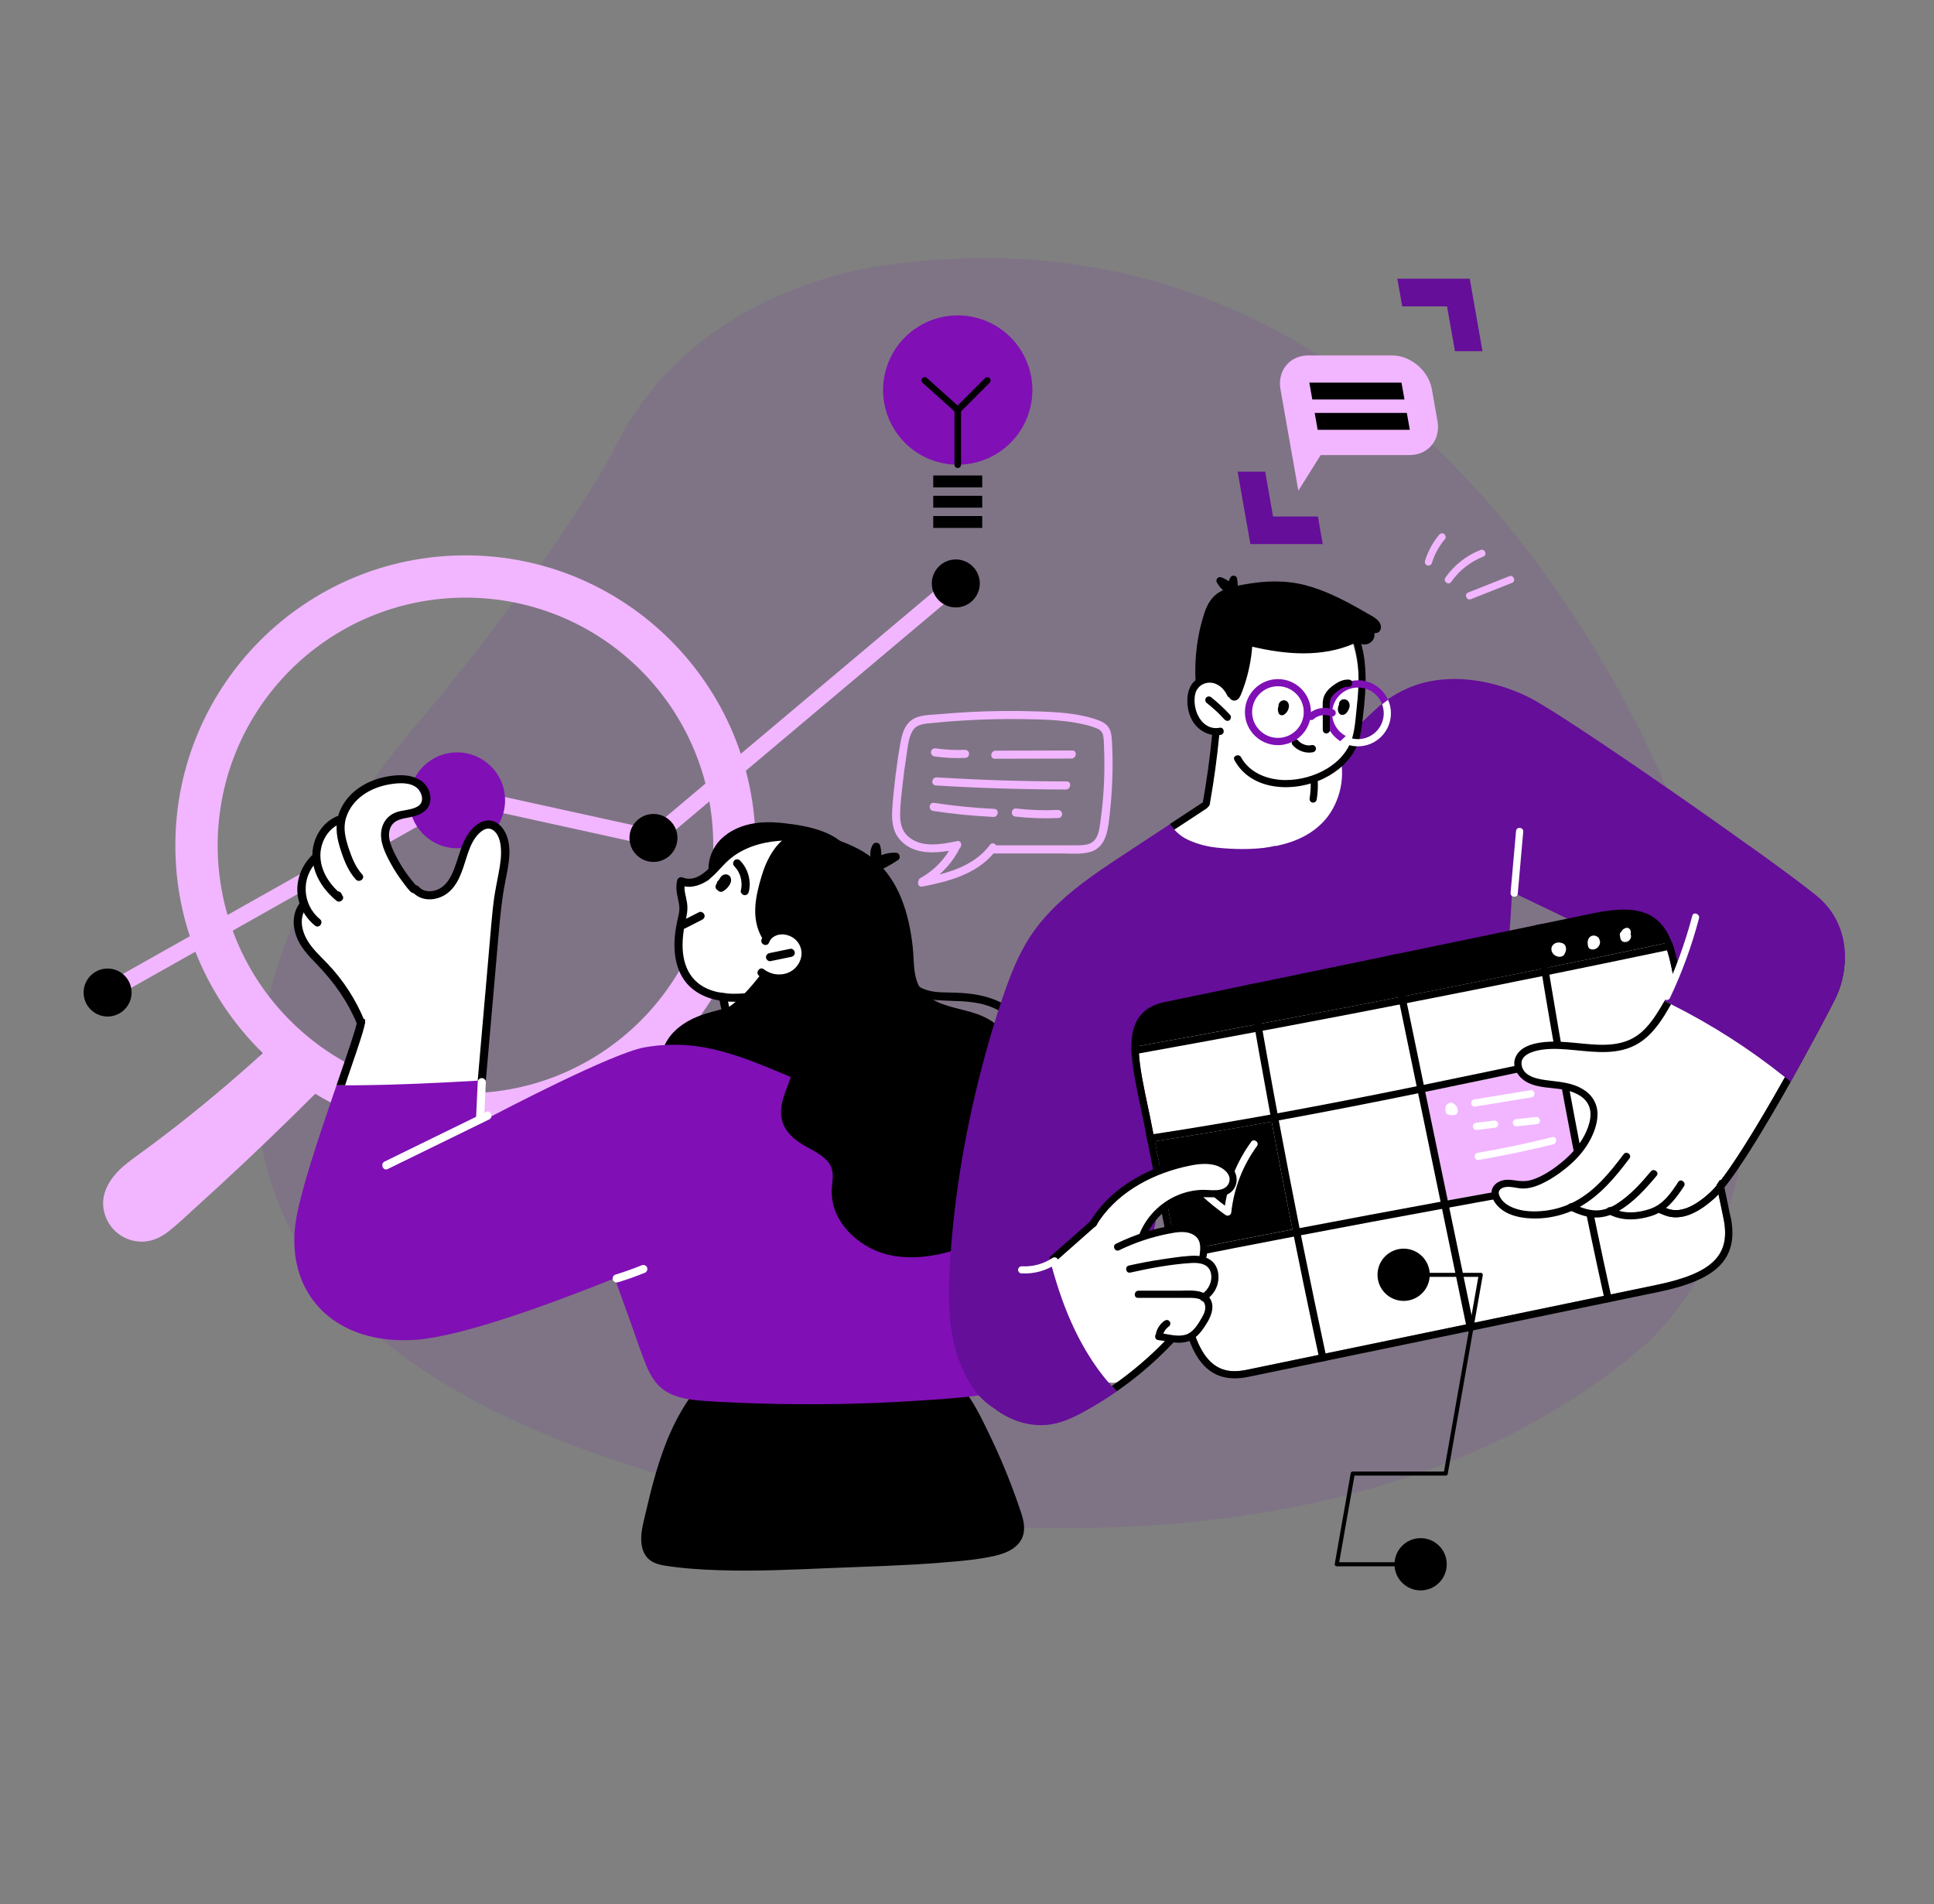 <?xml version="1.0" encoding="UTF-8"?><svg id="a" xmlns="http://www.w3.org/2000/svg" viewBox="0 0 325.71 320.68"><rect x="0" y="0" width="325.71" height="320.68" fill="#808080" stroke="none"/><defs><style>.b{opacity:.1;}.b,.c{fill:#800fb5;}.d{fill:#f1b6ff;}.e{fill:#fff;}.f{fill:#650e99;}</style></defs><path class="b" d="M102.98,76.49s-9.23,17.33-32.05,44.62c0,0-85.03,92.25,43.19,128.05,0,0,101.03,28.71,161.34-21.34,0,0,35.85-26.19,8.15-87.79,0,0-36.94-108.17-133.09-95.55,0,0-33.69,2.52-47.53,32.01Z"/><polygon class="d" points="160.09 97.21 109.68 139.63 76.78 132.4 16.65 166.29 17.99 168.67 77.21 135.28 110.41 142.58 161.85 99.29 160.09 97.21"/><path class="d" d="M55.47,181.8c-.63,.68-1.3,1.32-1.96,1.97-1.38,1.38-2.76,2.75-4.15,4.11-5.51,5.41-11.14,10.7-16.87,15.87-1.37,1.23-2.7,2.54-4.16,3.66-1.25,.95-2.68,1.64-4.27,1.68-3.12,.08-5.81-2.01-6.53-5.04-.74-3.16,1.12-5.86,3.42-7.8,1.3-1.09,2.72-2.06,4.09-3.07,1.52-1.14,3.04-2.28,4.54-3.45,5.75-4.49,11.31-9.23,16.65-14.19-.15-.32-.09-.73,.34-.89,.7-.26,1.42-.39,2.18-.36,1.55,.07,3.01,.85,4.2,1.8,.63,.5,1.21,1.06,1.74,1.66,.5,.57,1.09,1.21,1.35,1.93,.29,.8-.02,1.52-.57,2.11Z"/><path class="d" d="M78.39,93.52c-26.98,0-48.86,21.88-48.86,48.86s21.88,48.86,48.86,48.86,48.86-21.88,48.86-48.86-21.88-48.86-48.86-48.86Zm0,90.58c-23.04,0-41.73-18.68-41.73-41.73s18.68-41.73,41.73-41.73,41.73,18.68,41.73,41.73-18.68,41.73-41.73,41.73Z"/><path d="M144.12,145.18c-.08,.83-1.08,1.3-1.78,1.5-2.13,.58-4.4,.86-6.58,1.19-2.24,.34-4.5,.62-6.75,.85-2.29,.22-4.6,.4-6.9,.5-.76,.04-1.63,.05-2.21-.52-.22-.21-.35-.52-.36-.81-.51-1.88-.11-3.85,.97-5.47,1.16-1.74,3.07-2.88,5.05-3.45,2.04-.58,4.18-.6,6.27-.37,2.16,.23,4.38,.58,6.43,1.3,1.77,.63,3.42,1.62,4.65,3.06,.3,.35,.56,.73,.79,1.13,.18,.31,.48,.73,.44,1.11Z"/><path class="e" d="M150.25,170.18c-.45,5.84-2.58,11.98-7.22,15.8-2.06,1.69-4.61,2.88-7.3,2.92-2.79,.04-5.36-1.21-7.43-3.01-1.09-.95-2.08-2.03-2.96-3.18-.48-.62-.9-1.28-1.12-2.04-.2-.71-.23-1.44-.24-2.17-.03-2.58-.35-5.11-.76-7.63-.39-.85-.82-1.67-1.3-2.48-.09-.16-.13-.35-.11-.52-.54-.03-1.08-.07-1.61-.19-6.75-1.46-5.99-11.07-4.87-16.09,.04-.18,.12-.31,.22-.41-.15-.39-.34-.77-.55-1.14-.26-.45,.24-1.02,.71-.94,.81,.13,1.62,.05,2.37-.23,.32-.17,.64-.33,.96-.5,.09-.05,.17-.07,.26-.07,.1-.15,.18-.28,.25-.38,.42-.67,.79-1.35,1.28-1.97,1-1.27,2.25-2.29,3.65-3.07,.07-.04,.11-.07,.16-.1,.32-.18,.61-.05,.78,.19,1.4-.95,2.92-1.67,4.55-1.95,.11-.07,.25-.1,.42-.09,.05,0,.1,0,.15,.01,.8-.08,1.62-.05,2.48,.11,.2,.04,.34,.14,.43,.26,2.67,.45,5.3,1.19,7.78,2.24,1.5,.64,2.94,1.48,3.96,2.78,1,1.29,1.54,2.85,2.02,4.39,1.97,6.27,3.57,12.83,3.06,19.46Z"/><path d="M124.45,177.96c-.04,.22-.09,.44-.16,.66-.07,.22-.16,.45-.28,.65-.4-.16-.86-.32-1.37-.49,.15-.08,.2-.15,.23-.23,.11-.23,.17-.51,.22-.76,.02-.1,.04-.2,.05-.3,.05-.38,.06-.77,.05-1.15-.05-1.05-.32-2.09-.64-3.09-.51-1.58-1.11-3.12-1.36-4.75-.05-.34-.09-.68-.1-1.03,0-.14,.02-.26,.08-.35,.41,.08,.83,.14,1.26,.17,.02,.05,.02,.11,.03,.17,.02,.41,.07,.81,.15,1.21,.38,2.09,1.38,4.04,1.77,6.14,.2,1.04,.27,2.12,.08,3.16Z"/><path d="M136.52,141.82c-1.78-.26-3.58-.36-5.38-.22-3.05,.25-6.09,1.18-8.42,3.23-1.29,1.14-2.29,2.62-3.76,3.56-1.1,.7-2.41,1.11-3.68,.88-.05,.93,.3,1.89,.43,2.79,.17,1.14-.06,2.19-.31,3.31-.71,3.21-.84,7.22,1.66,9.73,1.12,1.12,2.56,1.73,4.09,2.02,.41,.08,.83,.14,1.26,.17,1.45,.13,2.95,.02,4.3-.16,.88-.11,1.07,1.25,.2,1.35-1.43,.18-2.89,.28-4.33,.18-.47-.03-.94-.09-1.41-.17-.26-.05-.51-.1-.77-.16-1.81-.43-3.48-1.29-4.71-2.7-1.22-1.4-1.85-3.24-2.03-5.07-.21-1.96,.04-3.92,.48-5.83,.14-.59,.29-1.19,.28-1.8,0-.53-.13-1.05-.24-1.56-.23-1.09-.41-2.13-.1-3.22,.1-.35,.57-.52,.89-.39,1.84,.77,3.61-.64,4.82-1.9,1.12-1.16,2.17-2.34,3.53-3.21,1.29-.83,2.69-1.42,4.16-1.82,2.98-.82,6.14-.82,9.18-.38,.87,.13,.72,1.49-.16,1.36Z"/><path class="c" d="M85.06,134.77c0,4.46-3.61,8.07-8.07,8.07s-8.07-3.61-8.07-8.07,3.61-8.07,8.07-8.07,8.07,3.61,8.07,8.07Z"/><path d="M114.09,141.11c0,2.23-1.81,4.04-4.04,4.04s-4.04-1.81-4.04-4.04,1.81-4.04,4.04-4.04,4.04,1.81,4.04,4.04Z"/><path d="M165.01,98.25c0,2.23-1.81,4.04-4.04,4.04s-4.04-1.81-4.04-4.04,1.81-4.04,4.04-4.04,4.04,1.81,4.04,4.04Z"/><path d="M22.16,167.14c0,2.23-1.81,4.04-4.04,4.04s-4.04-1.81-4.04-4.04,1.81-4.04,4.04-4.04,4.04,1.81,4.04,4.04Z"/><path class="e" d="M84.37,145.29c-.17,1.65-.35,3.31-.52,4.96-.68,6.62-1.37,13.23-2.06,19.85-.34,3.31-.69,6.61-1.03,9.92-.08,.81-.15,1.62-.25,2.43-.09,.64-.26,1.27-.76,1.71-.49,.42-1.15,.57-1.76,.74-.75,.21-1.51,.37-2.27,.5-6.2,1.05-12.5-.11-18.6-1.26-.38-.07-.33-.12-.1-.54,2.06-3.84,3.09-8.32,3.76-12.65-.67-1.58-1.51-3.09-2.53-4.48-1.03-1.41-2.25-2.64-3.5-3.85-1.16-1.13-2.32-2.4-3.11-3.82-1.32-1.27-1.61-3.37-.76-5.01,.04-.07,.06-.13,.09-.18,.26-.65,.36-1.24,.36-1.85-.02-.14-.02-.28,0-.43,0-.11,.05-.2,.09-.28-.05-.19-.1-.37-.14-.56-.28-1.31-.38-2.8,.36-3.99,.38-.61,.97-.85,1.46-1.32,.32-.3,.18-.68,.13-1.07-.04-.32-.05-.64-.03-.97,.16-2.48,2.17-4.56,4.54-5.02-.02-.75,.14-1.51,.44-2.21,.64-1.44,1.8-2.49,3.2-3.16,1.32-.63,2.8-.9,4.25-1.05,1.41-.15,3.05-.25,4.26,.66,.99,.74,1.56,2.17,.95,3.32-.63,1.18-1.96,1.3-3.09,1.69-3.32,1.14-2,5.47-1.24,7.86,.53,1.68,1.36,3.85,2.8,5.1,.35,.16,.7,.29,1.08,.39,1.51,.38,3-.08,4.2-1.03,1.2-.95,1.99-2.29,2.58-3.68,.61-1.45,.91-3.05,1.67-4.42,.6-1.09,1.59-1.97,2.87-2.1,1.22-.12,2.32,.57,2.7,1.74,.42,1.27,.1,2.73-.03,4.02Z"/><path d="M172.35,258.36c-.55,2.21-2.79,3.18-4.81,3.64-2.88,.66-5.91,.89-8.84,1.13-6.28,.52-12.6,.67-18.9,.93-6.23,.26-12.47,.57-18.7,.36-3.06-.1-6.16-.3-9.18-.78-1.21-.19-2.44-.59-3.16-1.64-.62-.9-.79-1.98-.77-3.06,.02-1.15,.3-2.28,.56-3.4,.29-1.24,.58-2.48,.89-3.72,.62-2.48,1.31-4.95,2.18-7.36,1.69-4.74,4.09-9.23,7.68-12.8,.1-.09,.19-.15,.29-.17,.55-.47,1.18-.82,1.87-1.06,1.07-.38,2.21-.55,3.33-.66,1.53-.15,3.06-.26,4.59-.4,3.09-.26,6.18-.56,9.28-.76,3.08-.21,6.18-.31,9.27-.17,2.93,.14,6.02,.41,8.81,1.38,5.25,1.83,7.72,7.26,9.97,11.92,1.29,2.67,2.47,5.4,3.53,8.17,.54,1.4,1.05,2.81,1.53,4.24,.46,1.35,.93,2.78,.58,4.2Z"/><path d="M136.21,174.72c-.04,.37-.09,.75-.16,1.12-.93,5.01-4.84,9.59-9.61,11.4-5.4,2.06-10.89-1.41-15.02-4.66-.47-.37-.92-.82-1.04-1.42-.12-.61,.1-1.17,.38-1.69,.36-.67,.57-1.27,.73-2.02,.13-.6,.31-1.17,.58-1.72,1.1-2.16,3.18-3.64,5.38-4.53,1.68-.68,3.47-1.07,5.22-1.55,1.19-.84,2.27-1.83,3.25-2.91,.54-.58,1.05-1.2,1.55-1.82,.28-.35,.56-.7,.84-1.05,1.04,.81,2.28,1.07,3.48,.83,1.03-.21,1.89-.84,2.4-1.68,.38,.28,.73,.6,1.04,.95,.65,.71,1.16,1.56,1.5,2.39,1.15,2.88,.7,5.74-.52,8.34Z"/><path class="c" d="M172.03,228.34c-.08,1.57-.55,3.18-1.62,4.36-1.29,1.41-3.11,1.95-4.95,2.2-4.52,.62-9.12,.88-13.67,1.14-4.63,.26-9.27,.41-13.9,.43-4.69,.03-9.38-.06-14.07-.28-2.19-.1-4.4-.18-6.58-.4-1.82-.19-3.67-.57-5.22-1.57-1.59-1.03-2.55-2.7-3.24-4.42-.84-2.08-1.54-4.23-2.3-6.34-.99-2.74-1.97-5.47-2.95-8.21-10.9,4.38-25.56,9.74-33.33,10.35-.76,.06-1.5,.09-2.24,.09-5.84,0-10.8-1.89-14.13-5.41-3.39-3.59-4.83-8.66-4.06-14.29,.66-4.82,3.82-14.24,6.44-21.88,.16-.46,.31-.91,.47-1.35,.48,0,.97,0,1.45,0,.58,0,1.17,0,1.75,0,6.87-.06,13.73-.38,20.58-.78,.46-.03,.92-.05,1.38-.08-.04,.46-.08,.91-.11,1.36-.07,.81-.14,1.62-.2,2.43-.08,1.03-.16,2.05-.24,3.07,3.56-1.88,21.89-11.44,27.28-12.39,2.59-.46,5.03-.52,7.22-.35,7.88,.6,15.07,4.69,22.39,7.31,7.32,2.63,14.66,5.51,20.9,10.26,.63,.48,1.25,.97,1.86,1.48,.73,.61,1.45,1.24,2.16,1.89,.36,.96,.7,1.92,1.04,2.88,2.04,5.7,3.9,11.45,5.59,17.26,.6,2.06,1.21,4.13,1.72,6.21,.4,1.64,.67,3.34,.58,5.03Z"/><path d="M135.62,163.12c-.04,.06-.08,.12-.12,.17-1.69,2.46-5.37,2.85-7.67,1.03-.04-.03-.07-.05-.09-.09-.5-.55,.2-1.46,.84-1.05,1.04,.81,2.28,1.07,3.48,.83,1.03-.21,1.89-.84,2.4-1.68,.62-.98,.75-2.23,.11-3.35-.55-.98-1.61-1.57-2.72-1.63-.95-.05-2,.42-2.33,1.36-.29,.83-1.56,.33-1.27-.5,.57-1.64,2.45-2.42,4.09-2.18,1.52,.21,2.87,1.17,3.55,2.55,.71,1.45,.58,3.19-.27,4.54Z"/><path d="M133.85,160.36c-.07-.35-.4-.66-.77-.58-1.16,.24-2.32,.48-3.49,.72-.35,.07-.65,.4-.58,.77,.06,.35,.4,.66,.77,.58,1.16-.24,2.32-.48,3.49-.72,.35-.07,.65-.4,.58-.77Z"/><path d="M173.66,204.26c-2.54,2.08-5.56,3.5-8.59,4.73-3.15,1.28-6.45,2.37-9.86,2.66-2.96,.26-6.02-.1-8.68-1.5-2.36-1.24-4.41-3.13-5.57-5.56-.56-1.17-.87-2.46-.89-3.75-.03-1.47,.51-3.05-.15-4.44-.86-1.81-3.13-2.67-4.73-3.65-2.03-1.24-3.66-2.93-3.65-5.46,0-3.12,2.3-5.82,2.07-8.95-.05-.73-.27-1.42-.73-1.99-.45-.56-1.07-.94-1.59-1.43-.93-.88-1.52-1.99-1.8-3.23-.5-2.19,.12-4.58,1.67-6.2,.03-.21,.15-.4,.39-.52,1.22-.57,2.54-1.16,3.42-2.23,.41-.5,.73-1.09,.81-1.74,.08-.68-.12-1.35-.31-2-.17-.57-.35-1.16-.72-1.62-.42-.53-1.04-.65-1.68-.72-.73-.08-1.47-.15-2.2-.19-.2-.01-.99-.07-1.03,.21-.04,.25-.18,.42-.36,.5,.04,.08,.08,.16,.12,.23,.44,.76-.83,1.29-1.26,.53-1.88-3.27-1.12-6.89-.11-10.3,.91-3.09,2.57-6.17,5.65-7.52,.26-.12,.5-.06,.67,.08,1.41-.12,2.82,.14,4.18,.53,3.05,.88,6.23,2.04,8.65,4.15,2,1.74,3.45,4,4.43,6.45,1.03,2.57,1.59,5.33,1.9,8.08,.31,2.78-.11,6.17,2.27,8.15,2.14,1.77,5.03,2.13,7.61,2.89,2.71,.79,5.12,2.18,6.33,4.84,.6,1.32,.89,2.76,1.15,4.18,.26,1.39,.4,2.91,.99,4.21,.62,1.38,2.16,1.76,3.32,2.55,1.14,.77,2.02,1.85,2.66,3.06,2.85,5.35-.08,11.43-4.39,14.96Z"/><path d="M123.07,147.83c-.08-.25-.3-.45-.54-.54-.32-.11-.65-.04-.92,.16-.16,.12-.28,.27-.37,.44l-.21,.35c-.07,.04-.13,.1-.18,.16l-.09,.16c-.03,.07-.04,.13-.04,.2l-.08,.14c-.1,.16-.16,.31-.13,.51,.02,.17,.13,.35,.27,.45,.03,.02,.06,.04,.09,.05,.06,.07,.14,.14,.21,.18,.17,.09,.42,.14,.6,.04,.17-.09,.33-.19,.48-.31,.15-.12,.28-.26,.41-.4,.09-.11,.18-.22,.25-.34,.09-.15,.19-.3,.24-.47,.08-.27,.09-.51,0-.78Z"/><path d="M124.69,144.96c-.25-.27-.65-.36-.96-.12-.27,.21-.38,.69-.12,.96,.14,.15,.27,.3,.4,.47,.06,.08,.11,.16,.17,.24,.03,.04,.05,.08,.08,.12,.21,.36,.39,.79,.47,1.11,.08,.3,.15,.74,.16,1.11,0,.1,0,.15,0,.2,0,.1-.01,.19-.02,.29-.02,.21-.06,.43-.11,.64-.08,.36,.27,.72,.6,.76,.4,.05,.67-.24,.76-.6,.42-1.8-.14-3.82-1.42-5.15Z"/><path d="M118.61,153.98c-.15-.32-.56-.54-.9-.36-.94,.48-1.88,.96-2.83,1.44-.32,.16-.53,.55-.36,.9,.15,.32,.56,.54,.9,.36,.94-.48,1.88-.96,2.83-1.44,.32-.16,.53-.55,.36-.9Z"/><path d="M85.12,148.33c-.61,3.03-.89,6.08-1.16,9.16-.27,3.12-.54,6.24-.82,9.36-.43,5.01-.88,10.03-1.31,15.04-.46,.03-.92,.05-1.38,.08,.47-5.55,.97-11.09,1.45-16.63,.27-3.11,.54-6.23,.81-9.35,.14-1.52,.27-3.05,.48-4.56,.21-1.52,.53-3.01,.81-4.52,.26-1.41,.48-2.86,.34-4.3-.1-1.01-.42-2.23-1.32-2.84-1.09-.72-2.27,.36-2.9,1.21-.72,.97-1.14,2.12-1.5,3.25-.73,2.25-1.4,4.91-3.47,6.33-1.72,1.18-4.25,1.31-5.68-.38-.57-.67,.51-1.51,1.08-.84,.75,.88,2.04,.89,3.06,.5,1.21-.47,2-1.56,2.53-2.7,1.19-2.54,1.44-5.56,3.47-7.66,.84-.86,1.98-1.54,3.22-1.26,1.04,.24,1.79,1.05,2.26,1.97,1.26,2.45,.54,5.57,.03,8.13Z"/><path d="M70.66,131.32c-1.52-.91-3.39-.88-5.09-.62-3.52,.54-6.93,2.48-8.34,5.89-.82,1.98-.63,4-.02,6.01,.59,1.95,1.32,3.96,2.71,5.5,.59,.65,1.67-.18,1.08-.84-1.13-1.25-1.74-2.81-2.27-4.39-.55-1.66-.99-3.39-.46-5.12,1.01-3.29,4.17-5.16,7.41-5.68,1.47-.24,3.35-.39,4.58,.63,.96,.8,1.28,2.41,.05,3.12-1.06,.61-2.43,.56-3.57,.96-1.4,.5-2.31,1.66-2.52,3.12-.28,1.89,.66,3.79,1.53,5.4,.93,1.73,2.06,3.33,3.37,4.79,.59,.65,1.67-.18,1.08-.84-1.27-1.42-2.39-2.97-3.28-4.66-.8-1.51-1.85-3.46-1.17-5.19,.57-1.44,2.17-1.54,3.48-1.82,1.35-.29,2.73-.86,3.15-2.31,.44-1.51-.41-3.19-1.72-3.98Z"/><path d="M57.71,150.89c-.07-.14-.14-.27-.21-.41-.13-.26-.36-.37-.59-.38-1.64-1.53-2.89-3.6-2.95-5.89-.06-2.22,1.13-4.53,3.21-5.45,.81-.36,.27-1.62-.53-1.26-2.53,1.12-4.05,3.84-4.03,6.56,.02,3.05,1.77,5.77,4.08,7.64,.51,.42,1.35-.21,1.04-.81Z"/><path d="M53.88,154.78c-2.99-2.42-3.25-7.03-.45-9.71,.63-.6-.2-1.69-.84-1.08-1.67,1.61-2.61,3.82-2.51,6.15,.1,2.24,1.25,4.35,2.98,5.74,.69,.55,1.5-.54,.82-1.1Z"/><path d="M61.41,171.95c-1.45-3.56-3.56-6.84-6.21-9.63-1.29-1.35-2.76-2.65-3.64-4.33-.79-1.49-1.11-3.44-.1-4.91,.5-.72-.59-1.55-1.1-.82-1.09,1.58-1.1,3.54-.49,5.3,.65,1.87,2.06,3.36,3.41,4.75,2.91,2.99,5.27,6.29,6.86,10.17,.33,.82,1.59,.28,1.26-.53Z"/><path d="M58.27,182.32c-.05,.14-.1,.29-.15,.43-.48,0-.96,0-1.45,0,.1-.3,.2-.59,.3-.88,1.56-4.51,3.16-9.17,3.16-9.9,0,.02,0,.08,.04,.15l1.26-.55c.26,.6-.16,2.01-3.17,10.74Z"/><path class="e" d="M81.85,187.25c-5.69,2.78-11.39,5.57-17.08,8.35-.79,.39-.26,1.65,.53,1.26,5.69-2.78,11.39-5.57,17.08-8.35,.79-.39,.26-1.65-.53-1.26Z"/><path class="e" d="M108.97,213.43c-.15-.35-.55-.5-.9-.36-1.47,.6-2.97,1.13-4.48,1.59-.35,.11-.5,.58-.36,.9,.16,.37,.54,.47,.9,.36,1.52-.46,3.01-1,4.48-1.59,.34-.14,.51-.56,.36-.9Z"/><path d="M181.32,193.03c-.43-2.31-1.94-4.03-3.9-5.23-1.01-.62-2.08-1.12-3.13-1.64-.48-.23-1.01-.46-1.38-.86-.43-.46-.47-1.11-.4-1.71,.14-1.31,.57-2.59,.83-3.88,.27-1.33,.44-2.69,.3-4.05-.24-2.39-1.59-4.45-3.5-5.87-2.02-1.5-4.49-2.19-6.96-2.47-1.56-.18-3.12-.16-4.68-.22-1.42-.06-2.79-.31-3.99-1.12-2.37-1.6-3.36-4.6-2.42-7.31,.29-.83-.98-1.33-1.27-.5-.81,2.34-.51,4.96,.93,7,1.38,1.96,3.58,3.05,5.95,3.24,2.77,.23,5.54,.02,8.24,.82,2.16,.64,4.23,1.88,5.44,3.84,1.44,2.33,.94,5.11,.35,7.63-.27,1.18-.68,2.39-.6,3.62,.08,1.26,.82,2.13,1.89,2.71,1.94,1.06,4.17,1.8,5.66,3.51,1.52,1.76,1.73,4.22,1.01,6.37-.84,2.52-2.82,4.4-5,5.81-2.47,1.59-5.26,2.72-8.08,3.52-.85,.24-.3,1.5,.53,1.26,2.59-.74,5.12-1.77,7.45-3.13,2.03-1.18,3.94-2.68,5.24-4.66,1.28-1.94,1.92-4.38,1.49-6.7Z"/><path d="M150.91,143.59c-.86-.03-1.69,.11-2.48,.41,.01-.56-.07-1.12-.23-1.68-.08-.26-.39-.42-.64-.41-.3,0-.49,.18-.63,.43-.43,.8-.45,1.74-.19,2.6,.03,.09,.08,.17,.15,.23,0,.14,.02,.28,.1,.4-.07,.03-.14,.07-.22,.1-.33,.14-.52,.57-.36,.9,.16,.34,.54,.51,.9,.36,1.38-.57,2.71-1.28,3.95-2.11,.48-.32,.25-1.2-.34-1.22Z"/><g><path class="d" d="M187.25,124.62c-.04-.69-.12-1.4-.48-2.01-.39-.67-1.06-1.06-1.77-1.32-3.29-1.2-6.86-1.38-10.32-1.49-3.73-.13-7.46-.09-11.18,.09-1.79,.09-3.57,.22-5.35,.38-1.52,.14-3.46,.06-4.72,1.06-1.13,.88-1.52,2.33-1.77,3.68-.34,1.83-.6,3.67-.83,5.51-.24,1.96-.46,3.94-.57,5.91-.09,1.68,.04,3.45,1.16,4.81,2.09,2.54,5.4,2.52,8.4,2.04-1.19,1.92-2.86,3.51-4.85,4.61-.17,.09-.26,.27-.29,.46-.2,.45,.03,1.06,.63,.95,4.34-.82,9.07-2.08,12.01-5.58,3.78,0,7.56,0,11.34,0,1.6,0,3.34,.19,4.91-.24,1.45-.4,2.33-1.53,2.74-2.93,.45-1.54,.56-3.23,.72-4.82,.18-1.84,.29-3.68,.33-5.52,.04-1.86,.01-3.72-.11-5.58Zm-1.92,13.74c-.19,1.32-.36,3.04-1.73,3.66-.68,.31-1.47,.32-2.2,.33-.87,0-1.74,0-2.62,0-3.67,0-7.34,0-11.01,0-.23-.35-.73-.5-1.05-.08-2.05,2.77-5.24,4.15-8.52,5,1.41-1.24,2.58-2.74,3.42-4.42,.47-.41,.3-1.36-.43-1.21-2.7,.55-6.05,1.22-8.31-.84-1.07-.97-1.3-2.35-1.29-3.73,.02-1.58,.22-3.17,.39-4.74,.18-1.68,.41-3.35,.67-5.02,.21-1.35,.31-2.9,.97-4.12,.71-1.32,2.18-1.31,3.5-1.45,1.71-.17,3.42-.31,5.13-.41,3.35-.2,6.71-.28,10.06-.23,3.2,.05,6.46,.11,9.61,.75,.78,.16,1.57,.36,2.32,.62,.67,.23,1.29,.48,1.5,1.22,.19,.68,.16,1.45,.19,2.15,.04,.82,.06,1.64,.06,2.46,.03,3.37-.2,6.73-.67,10.07Z"/><path class="d" d="M163.2,126.85c-.06-.4-.4-.6-.77-.58-1.63,.08-3.27-.02-4.89-.25-.37-.05-.72,.24-.76,.6-.04,.38,.24,.7,.6,.76,1.74,.25,3.49,.33,5.24,.25,.37-.02,.63-.43,.58-.77Z"/><path class="d" d="M180.58,126.38c-4.3,.01-8.6,.02-12.9,.03-.87,0-1.04,1.36-.15,1.36,4.3-.01,8.6-.02,12.9-.03,.87,0,1.04-1.36,.15-1.36Z"/><path class="d" d="M179.65,131.59c-7.3,0-14.6-.24-21.89-.68-.88-.05-1.04,1.31-.15,1.36,7.29,.44,14.59,.67,21.89,.68,.87,0,1.04-1.36,.15-1.36Z"/><path class="d" d="M167.44,136.21c-3.39-.16-6.77-.49-10.13-1.01-.87-.13-1.03,1.23-.15,1.36,3.36,.51,6.74,.85,10.13,1.01,.87,.04,1.04-1.32,.15-1.36Z"/><path class="d" d="M178.87,136.98c-.06-.4-.4-.6-.77-.58-2.32,.1-4.65,.02-6.96-.25-.87-.1-1.03,1.26-.15,1.36,2.43,.28,4.87,.35,7.31,.24,.37-.02,.63-.43,.58-.77Z"/></g><path class="e" d="M81.22,181.55c-.35-.04-.74,.23-.76,.6-.1,2.07-.2,4.15-.29,6.22-.02,.37,.22,.71,.6,.76,.35,.04,.74-.23,.76-.6,.1-2.07,.2-4.15,.29-6.22,.02-.37-.22-.71-.6-.76Z"/><g><path class="e" d="M226.05,128.22c-.02-.2-.18-.42-.38-.48-.24-.07-.48-.14-.72-.2-1.09-2.41-3.09-4.34-5.48-5.54-3.5-1.76-7.78-1.86-11.56-1.02-1.07,.24-1.77,.76-2.15,1.81-.1,.27-.19,.56-.28,.84-.13,.06-.23,.16-.27,.33-.21,.81-.42,1.62-.63,2.44-.06,.25,.02,.46,.16,.61-.22,1.67-.37,3.34-.46,5.01-.61,.81-.82,1.75-1.11,2.73-.12,.4-.28,.78-.48,1.13-1.7,.98-3.35,2.04-4.95,3.18-.45,.13-.73,.74-.23,1.04,5.14,3.11,11.45,3.89,17.23,2.31,.04,.21,.2,.4,.5,.42,2.73,.19,5.38-1.76,7.15-3.66,1.72-1.86,2.91-4.18,3.45-6.65,.31-1.41,.38-2.87,.22-4.3Z"/><path class="f" d="M310.69,161.67c-.43,.75-.91,1.47-1.47,2.13-.74,.89-1.6,1.69-2.6,2.35-2.14,1.42-4.63,2.24-7.15,2.67-5.65,.96-11.59,.09-16.76-2.36-.39-.19-.43-.62-.26-.91l-.3-.22c-.43-.32-.87-.62-1.3-.93-4.01-2.79-8.2-5.31-12.54-7.53-4.51-2.31-9.11-4.45-13.67-6.65-.01,.3-.03,.59-.04,.89-.47,9.08-1.46,18.13-2.93,27.1,.5,.15,.71,.93,.1,1.12-4.3,1.33-8.61,2.66-12.92,3.99-3.73,1.15-7.44,2.37-11.21,3.37-3.78,.99-7.64,1.43-11.48,2.07-6.48,1.07-12.68,3.55-19.17,4.5-.47,2.33-.9,4.66-1.33,7-1.07,5.79-2.15,11.6-3.93,17.22-1.55,4.89-3.63,9.79-7.09,13.65-3.29,3.66-7.87,6.16-12.86,6.19-.76,0-1.51-.06-2.24-.19-1.27-.22-2.48-.64-3.61-1.22-1.35-1.3-2.49-2.83-3.37-4.49-.42-.78-.78-1.6-1.08-2.43-1.74-4.79-1.81-9.99-1.56-15.02,.56-10.86,2.28-21.65,4.91-32.19,1.33-5.3,2.86-10.58,4.7-15.72,.86-2.39,1.84-4.73,3.1-6.94,1.21-2.12,2.71-4.05,4.41-5.8,3.33-3.43,7.27-6.15,11.24-8.77,2.64-1.74,5.27-3.48,7.91-5.21,.27-.18,.55-.36,.82-.53,.09,.04,.17,.11,.24,.21,.17,.25,.36,.49,.55,.71,1.98,2.23,5.19,2.87,8.06,3.1,5.85,.48,13.11-.01,17.27-4.74,2.69-3.06,3.52-7.49,2.42-11.36-.12-.43-.27-.85-.44-1.27,.14-.13,.29-.27,.44-.42,.73-.84,1.52-1.58,2.37-2.22,2.03-1.52,3.72-3.6,5.86-5.09,2.04-1.41,4.35-2.44,6.78-2.95,4.93-1.03,10.2-.17,14.83,1.7,1.23,.5,2.43,1.08,3.57,1.75,9.51,5.55,43.41,29.35,47.58,33.16,2.42,2.21,3.65,5,4.03,7.82,.11,.82,.15,1.64,.13,2.45Z"/><path class="d" d="M265.9,198.19c-7.37,1.29-14.73,2.6-22.09,3.95-1.27-6.09-2.53-12.18-3.79-18.27,.23-.05,.46-.09,.69-.14,7.2-1.48,14.4-2.99,21.6-4.52,.4,2.26,.82,4.51,1.24,6.76,.76,4.08,1.55,8.15,2.36,12.22Z"/><path class="e" d="M290.25,205.17l-1.98-9.57-.25-1.2-4.09-19.74-.25-1.2-2.22-10.71c-.21-.99-.43-1.9-.7-2.72-.13-.41-.27-.8-.42-1.17-1.2-2.91-3.14-4.46-6.98-4.46-1.34,0-2.9,.19-4.75,.57l-8.84,1.83-1.2,.25-23.12,4.79-1.2,.25-22.78,4.72-1.2,.25-13.87,2.87c-1.74,.36-2.95,1.08-3.68,2.21-.67,1.03-.95,2.4-.96,4.03,0,.4,.01,.81,.04,1.24,.16,2.54,.8,5.57,1.49,8.85,.13,.59,.25,1.19,.38,1.79,.01,.06,.23,1.16,.58,2.94,.07,.37,.15,.78,.23,1.2,.89,4.53,2.38,12.04,3.69,18.65,.08,.4,.16,.8,.24,1.2,.73,3.62,1.39,6.89,1.85,9.14,2.01,9.71,6.07,10.24,9.77,9.47l12.02-2.49,1.2-.25,23.63-4.89,1.2-.25,22.02-4.56,1.2-.25,7.67-1.59c4.78-.99,7.84-2.25,9.61-3.97,1.8-1.74,2.33-4.04,1.67-7.23Zm-46.44-3.03c-1.27-6.09-2.53-12.18-3.79-18.27,.23-.05,.46-.09,.69-.14,7.2-1.48,14.4-2.99,21.6-4.52,.4,2.26,.82,4.51,1.24,6.76,.76,4.08,1.55,8.15,2.36,12.22-7.37,1.29-14.73,2.6-22.09,3.95Z"/><path d="M291.44,204.93l-1.97-9.52-.25-1.2-4.1-19.79-.25-1.2-2.22-10.71c-.21-.99-.44-1.9-.7-2.73-.13-.41-.27-.8-.42-1.16-.39,.08-.78,.17-1.18,.25,.15,.37,.29,.76,.42,1.17,.26,.82,.49,1.73,.7,2.72l2.22,10.71,.25,1.2,4.09,19.74,.25,1.2,1.98,9.57c.66,3.19,.13,5.49-1.67,7.23-1.77,1.72-4.83,2.98-9.61,3.97l-7.67,1.59-1.2,.25-22.02,4.56-1.2,.25-23.63,4.89-1.2,.25-12.02,2.49c-3.7,.77-7.76,.24-9.77-9.47-.46-2.25-1.12-5.52-1.85-9.14-.08-.4-.16-.8-.24-1.2-1.32-6.61-2.8-14.12-3.69-18.65-.08-.43-.16-.83-.23-1.2-.35-1.78-.57-2.88-.58-2.93-.13-.61-.25-1.21-.38-1.8-.69-3.27-1.33-6.31-1.49-8.85-.02-.43-.04-.85-.04-1.24-.41,.08-.82,.15-1.22,.22,0,.4,.02,.82,.05,1.24,.18,2.55,.8,5.54,1.51,8.88,.13,.59,.25,1.18,.38,1.79,.02,.09,.23,1.16,.57,2.88,.07,.37,.15,.78,.24,1.2,.89,4.53,2.38,12.06,3.7,18.7,.08,.4,.16,.8,.24,1.2,.72,3.63,1.39,6.9,1.85,9.15,1.51,7.28,4.28,10.67,8.87,10.67,.73,0,1.51-.09,2.34-.26l12.03-2.49,1.2-.25s23.62-4.89,23.62-4.89l1.2-.25,22.04-4.56,1.2-.25,7.65-1.58c5.02-1.04,8.27-2.4,10.21-4.28,2.1-2.03,2.76-4.77,2.02-8.35Z"/><path d="M281.53,158.61c-.39,.08-.78,.17-1.18,.25-3.6,.76-7.2,1.51-10.8,2.26-18.33,3.79-36.7,7.41-55.1,10.86-7.56,1.42-15.12,2.81-22.69,4.18-.41,.08-.82,.15-1.22,.22-.01-1.95,.31-3.6,1.17-4.91,.92-1.41,2.38-2.3,4.45-2.73l13.91-2.88,1.21-.25,22.74-4.71,1.2-.25,23.18-4.8,1.2-.25,8.78-1.82c7.35-1.52,11.09-.3,13.15,4.83Z"/><path d="M281.95,159.78c-.39,.08-.79,.17-1.18,.25-13.94,2.93-27.9,5.77-41.89,8.51-15.67,3.08-31.36,6.03-47.08,8.86-.4,.07-.81,.15-1.21,.22-.03-.42-.05-.84-.05-1.24,.41-.07,.82-.15,1.22-.22,7.57-1.36,15.13-2.75,22.69-4.18,18.4-3.46,36.76-7.08,55.1-10.86,3.6-.74,7.2-1.5,10.8-2.26,.4-.08,.79-.16,1.18-.25,.15,.37,.29,.76,.42,1.16Z"/><path d="M223.51,229.09l-1.2,.25c-.08-.4-.17-.79-.26-1.18-.29-1.37-.59-2.75-.88-4.13-1.12-5.26-2.2-10.52-3.26-15.79-.08-.4-.16-.8-.24-1.2-.88-4.38-1.73-8.75-2.57-13.14-.32-1.67-.63-3.34-.94-5.01-.08-.4-.15-.8-.22-1.2-1.27-6.87-2.5-13.75-3.67-20.63-.07-.4-.14-.8-.21-1.2l1.21-.25c.06,.4,.13,.8,.2,1.19,.77,4.56,1.57,9.12,2.39,13.68,.42,2.33,.84,4.66,1.28,6.98,.07,.4,.15,.8,.22,1.2,1.13,6.05,2.3,12.1,3.5,18.14,.08,.4,.16,.8,.24,1.2,.17,.82,.33,1.65,.5,2.47,1.18,5.82,2.39,11.63,3.64,17.44,.08,.4,.17,.79,.25,1.18Z"/><path d="M248.33,223.95l-1.2,.25c-.08-.4-.16-.79-.24-1.18-.12-.57-.23-1.13-.35-1.69-1.22-5.92-2.45-11.84-3.68-17.76-.08-.4-.17-.8-.25-1.2-.96-4.66-1.93-9.32-2.89-13.98-.29-1.43-.59-2.85-.89-4.28-.08-.4-.17-.8-.25-1.2-1.43-6.94-2.87-13.89-4.31-20.83-.08-.4-.16-.79-.25-1.18l1.2-.25c.08,.4,.16,.79,.25,1.19,.82,3.99,1.65,7.99,2.48,11.98,.61,2.95,1.22,5.91,1.83,8.86,.08,.4,.17,.8,.25,1.2,1.26,6.09,2.52,12.18,3.79,18.27,.08,.4,.17,.8,.25,1.2,.24,1.14,.47,2.27,.71,3.41,1.11,5.34,2.21,10.67,3.32,16.01,.08,.39,.16,.79,.24,1.18Z"/><path d="M271.56,219.14l-1.2,.25c-.09-.39-.18-.79-.26-1.18-.08-.34-.15-.68-.23-1.01-1.3-5.92-2.55-11.85-3.74-17.8-.08-.4-.16-.8-.24-1.2-.81-4.07-1.6-8.14-2.36-12.22-.42-2.25-.83-4.51-1.24-6.76-.07-.4-.15-.8-.22-1.2-1.24-6.98-2.41-13.96-3.51-20.96-.06-.4-.13-.8-.19-1.2l1.2-.25c.06,.4,.12,.8,.19,1.2,.88,5.59,1.8,11.18,2.77,16.76,.24,1.4,.49,2.8,.74,4.19,.07,.4,.15,.8,.22,1.2,1.14,6.35,2.34,12.7,3.6,19.03,.08,.4,.16,.8,.24,1.2,.55,2.73,1.1,5.46,1.67,8.18,.74,3.54,1.5,7.07,2.28,10.6,.08,.39,.17,.79,.26,1.18Z"/><path d="M285.12,174.41c-.4,.08-.79,.17-1.19,.25-6.81,1.41-13.62,2.85-20.43,4.3-.4,.08-.8,.17-1.2,.25-7.2,1.52-14.39,3.04-21.6,4.52-.23,.05-.46,.09-.69,.14-.4,.08-.8,.16-1.2,.24-7.8,1.59-15.62,3.13-23.45,4.56-.4,.08-.81,.15-1.21,.22-6.55,1.19-13.11,2.3-19.68,3.3-.4,.06-.8,.13-1.2,.18-.08-.43-.17-.83-.24-1.2,.4-.06,.8-.12,1.2-.18,5.27-.8,10.52-1.67,15.76-2.59,1.31-.23,2.62-.46,3.93-.7,.4-.07,.8-.15,1.21-.22,7.83-1.43,15.63-2.96,23.43-4.55,.4-.08,.8-.16,1.2-.24,7.45-1.52,14.88-3.09,22.31-4.66,.4-.08,.8-.17,1.2-.25,5.3-1.12,10.59-2.24,15.89-3.35,1.5-.32,3-.63,4.51-.94,.4-.08,.79-.16,1.19-.24l.25,1.2Z"/><path d="M217.67,207.03c-6.5,1.24-13,2.51-19.5,3.8-1.32-6.61-2.8-14.12-3.69-18.65,6.58-1,13.14-2.11,19.68-3.3,.31,1.67,.63,3.34,.94,5.01,.83,4.39,1.69,8.76,2.57,13.14Z"/><path class="e" d="M210.72,192.28c-2.32,3.17-3.84,6.87-4.43,10.75-2.33-1.74-4.46-3.73-6.35-5.95-.51-.59-1.47,.15-.96,.74,2.18,2.56,4.67,4.84,7.41,6.78,.37,.26,.91,.05,.97-.42,.44-4.04,1.93-7.9,4.33-11.18,.46-.63-.51-1.36-.97-.73Z"/><path d="M289.47,195.4c-.4,.07-.8,.13-1.2,.2-6.98,1.17-13.95,2.36-20.92,3.58-.4,.07-.81,.14-1.21,.21-5.91,1.03-11.82,2.09-17.73,3.16-1.45,.26-2.91,.53-4.36,.8-.4,.07-.8,.14-1.2,.22-7.92,1.45-15.84,2.93-23.74,4.44-.4,.08-.8,.15-1.2,.23-6.5,1.24-13,2.51-19.5,3.8-.4,.08-.79,.15-1.19,.23-.08-.4-.16-.8-.24-1.2,.4-.08,.8-.16,1.19-.23,6.5-1.29,12.99-2.56,19.5-3.8,.31-.06,.63-.12,.94-.18,.09-.02,.18-.03,.27-.05,7.91-1.51,15.82-2.99,23.73-4.44,.4-.08,.81-.15,1.21-.22,7.36-1.35,14.72-2.66,22.09-3.95,.4-.07,.8-.14,1.21-.21,6.41-1.12,12.83-2.22,19.25-3.3,.55-.09,1.11-.19,1.66-.28,.4-.07,.8-.13,1.2-.2l.25,1.2Z"/><path class="e" d="M192.41,208.27c1.7-.72,3.35-1.59,5.22-1.71,.97-.06,2,.12,2.87,.55,1.07,.25,1.98,1.18,2.02,2.33,0,.22-.11,.41-.26,.54,.12,.42,.17,.86,.16,1.31,0,.28-.05,.55-.12,.81,0,.04-.02,.08-.03,.12,.09,.03,.19,.08,.26,.12,1.13,.53,1.9,1.71,1.83,2.97-.05,.99-.63,1.9-1.45,2.43,.58,1.18,.66,2.53,.18,3.78-.08,.22-.23,.33-.39,.37-.03,.12-.06,.24-.1,.36-.39,1.34-1.4,2.33-2.71,2.78-.61,.21-1.25,.32-1.9,.34-.21,0-.44,0-.66,0-1.17,1.47-2.56,2.76-4.03,3.93-.74,.59-1.51,1.16-2.29,1.72-.72,.53-1.45,1.12-2.25,1.52-1.54,.8-3.36-.08-4.74-.85-2.43-1.34-4.41-3.43-5.6-5.93-1.37-.68-2.62-1.6-3.76-2.63-.88-.79-1.75-1.63-2.49-2.55-.71-.89-1.28-2-1.05-3.17,.42-2.22,2.7-2.78,4.37-3.87,.01-.15,.08-.29,.23-.4,1.98-1.46,3.95-2.92,5.81-4.53,1.87-1.63,3.49-3.43,5.02-5.37,1.27-1.62,2.6-3.18,4.3-4.37,1.56-1.09,3.32-1.89,5.15-2.4,1.88-.53,3.82-.77,5.78-.75,1.7,.02,4.97-.05,5.74,1.82,.33,.79,.36,1.98-.31,2.55-.68,.58-2.12,.84-2.96,.92-1.76,.15-4.2,.02-5.77,.82-2.72,1.37-4.77,3.71-6.08,6.45Z"/><path d="M206.32,195.58c-1.64-.92-3.62-.9-5.43-.61-3.28,.52-6.55,1.68-9.43,3.32-3.18,1.8-5.98,4.29-7.88,7.43-.4,.67,.6,1.35,1.01,.68,3.18-5.27,8.87-8.47,14.73-9.87,1.7-.4,3.55-.77,5.27-.33,1.29,.33,3.1,1.6,2.3,3.17-.77,1.5-3.11,.96-4.42,1-1.42,.04-2.82,.35-4.13,.9-2.98,1.25-5.41,3.73-6.53,6.77-.27,.73,.88,1.13,1.15,.39,1.06-2.89,3.43-5.15,6.3-6.22,1.55-.58,3.08-.64,4.71-.59,1.58,.04,3.49-.29,4.12-1.97,.6-1.59-.38-3.28-1.77-4.06Z"/><path d="M202.17,207.29c-1.23-1.05-2.9-1.14-4.44-.93-3.38,.46-6.72,1.6-9.78,3.08-.7,.34-.19,1.44,.52,1.1,2.67-1.29,5.49-2.24,8.4-2.8,1.34-.26,2.9-.53,4.14,.21,1.3,.78,1.2,2.13,1.01,3.45-.11,.77,1.1,.86,1.21,.09,.22-1.55,.21-3.11-1.07-4.2Z"/><path d="M204.14,212.41c-1.02-.94-2.47-1.01-3.78-.92-1.59,.11-3.18,.35-4.75,.59-1.84,.28-3.66,.63-5.48,1.03-.76,.17-.54,1.36,.22,1.19,3.35-.74,6.81-1.4,10.24-1.61,1.39-.09,3.01,.13,3.35,1.73,.28,1.35-.39,2.8-1.56,3.51-.67,.4-.15,1.5,.52,1.1,1.12-.67,1.94-1.74,2.21-3.02,.27-1.25,.03-2.69-.95-3.59Z"/><path d="M203.49,218.29c-1.2-1.23-3.29-.94-4.84-.94-2.3,0-4.61,0-6.91,0-.78,0-.87,1.21-.09,1.21,1.7,0,3.41,0,5.11,0h2.6c.73,0,1.5-.05,2.22,.09,.61,.11,1.17,.41,1.34,1.05,.2,.72-.1,1.47-.46,2.09-.65,1.13-1.48,2.61-2.83,2.98-1.44,.4-3.02-.15-4.46-.31-.78-.08-.87,1.13-.09,1.21,1.52,.16,3.09,.67,4.63,.32,1.71-.38,2.69-1.81,3.56-3.21,.82-1.31,1.46-3.21,.21-4.49Z"/><path d="M196.89,223.34c.12-.08,.2-.27,.21-.41,.01-.15-.04-.33-.14-.44-.11-.11-.25-.2-.41-.21-.17,0-.3,.05-.44,.14-.66,.46-1.16,1.17-1.39,1.94-.09,.3,.05,.68,.38,.77,.3,.09,.67-.05,.77-.38,.04-.15,.1-.29,.17-.44,.11-.2,.23-.39,.38-.56,.15-.15,.3-.3,.48-.42Z"/><path d="M184.58,206.42c-2.09,1.85-4.19,3.7-6.28,5.55-.4,.36-.8,.73-1.21,1.08-.12-.44-.23-.88-.34-1.33,2.36-2.06,4.7-4.15,7.05-6.22,.59-.52,1.37,.4,.79,.92Z"/><path d="M197.71,225.99c-.85,.89-1.71,1.77-2.61,2.61-2.19,2.07-4.54,3.97-7.02,5.69-.29-.29-.57-.59-.84-.89,3.44-2.38,6.62-5.11,9.49-8.14,.53-.56,1.51,.16,.97,.73Z"/><path class="e" d="M302.44,179.45c-3.48,6.68-7.53,13.06-12.08,19.07-.21,.28-.49,.3-.72,.18-.39,.61-.8,1.21-1.27,1.77-1.94,2.32-4.97,4.18-8.07,3.2-.2-.06-.35-.28-.38-.5-1.36,.8-2.88,1.33-4.45,1.49-1.01,.11-2.44,.23-3.11-.72-.07-.1-.13-.21-.17-.33-.63,.25-1.3,.42-1.97,.49-.38,.07-.76,.11-1.14,.11-1.03,0-2.06-.27-2.98-.78-.05-.03-.1-.05-.15-.08-.21-.12-.27-.32-.24-.52-.04-.02-.07-.04-.11-.06-.11,.06-.22,.12-.34,.18-2.19,1.05-4.63,1.61-7.07,1.45-1.23-.08-2.47-.35-3.61-.83-.93-.39-2.06-.96-2.27-2.05-.1-.51,.04-1.06,.38-1.44,.4-.44,.93-.46,1.49-.42,1.16,.07,2.31,0,3.45-.24,1.75-.38,3.38-1.15,4.79-2.23,.41-.39,.83-.77,1.27-1.12,.2-.16,.4-.17,.57-.11,1.3-1.39,2.46-2.9,3.46-4.53,.15-.24,.42-.28,.65-.21,.09-.24,.17-.49,.24-.75,.55-2.07,.22-4.54-1.57-5.91-.95-.73-2.13-1.1-3.26-1.43-1.41-.43-2.84-.84-4.26-1.27-1.09-.32-3.08-.82-3.6-1.94-.44-.95,.14-2.21,.82-2.96,1.88-2.09,5.29-.37,7.65-.68,.11-.09,.25-.14,.42-.12,3.33,.29,6.89,.59,10.08-.61,2.81-1.06,4.68-3.31,6.02-5.88l.59-1.23c.27-.56,1.05-.39,1.17,.07,.8-.25,1.72-.17,2.55-.12,.96,.05,1.91,.16,2.85,.31,3.34,.55,6.54,1.7,9.48,3.37,1.48,.84,2.91,1.83,4.19,2.96,.59,.53,1.14,1.14,1.31,1.93,.19,.9-.23,1.73-.63,2.5Z"/><path d="M310.68,161.67c-.07,2.36-.67,4.64-1.61,6.53-1.62,3.26-15.03,28.76-20.31,33.56-2.83,2.57-4.98,3.23-6.52,3.23-1.09,0-1.88-.33-2.38-.55-.11-.04-.2-.08-.28-.11-.32-.11-.49-.45-.38-.76,.11-.32,.45-.49,.77-.38,.11,.03,.23,.08,.37,.15,1.09,.46,3.34,1.41,7.61-2.47,4.83-4.39,17.66-28.39,20.04-33.2,.48-.97,.95-2.32,1.23-3.86,.55-.66,1.04-1.38,1.47-2.13Z"/><path class="e" d="M228.21,124.33c-.37,1.27-.95,2.52-1.85,3.51-.99,1.08-2.3,1.84-3.61,2.45-2.58,1.2-5.57,1.76-8.38,1.14-2.52-.56-4.85-1.96-6.3-4.13-.18-.27-.12-.56,.05-.75-.29-.51-.58-1.02-.87-1.53-.32-.55-.62-1.1-.94-1.65-.12-.21-.21-.4-.46-.46-.04,0-.08,0-.13-.01-.13,.08-.3,.11-.48,.04-.05,0-.1,0-.14,0-.98,.02-2-.24-2.69-.99-.28-.31-.47-.68-.57-1.07-.15-.16-.3-.33-.42-.52-.8-1.14-1.1-2.69-.38-3.94,.6-1.06,1.74-1.57,2.8-2.06,.53-.24,1.06-.48,1.52-.85,.55-.44,.81-1.05,1.02-1.71,.39-1.23,.78-2.38,1.58-3.42,.75-.97,1.71-1.78,2.76-2.4,2.34-1.39,5.04-1.83,7.74-1.69,1.6,.09,3.19,.37,4.75,.74,.79,.19,1.59,.38,2.37,.6,.63,.18,1.22,.45,1.6,.99,.42,.58,.57,1.33,.75,2,.2,.74,.37,1.48,.52,2.23,.3,1.56,.49,3.14,.57,4.72,.13,2.91-.01,5.96-.82,8.77Z"/><path d="M228.57,106.46c-.31-.72-1.42-.25-1.12,.47,1.13,2.65,1.42,5.55,1.33,8.41-.05,1.45-.18,2.89-.34,4.33-.16,1.46-.25,2.98-.65,4.39-1.32,4.74-6.61,7.28-11.22,7.3-2.94,.01-6.09-1.13-7.56-3.84-.37-.68-1.49-.21-1.12,.47,2.89,5.34,10.24,5.48,15.12,3.07,2.29-1.13,4.31-2.89,5.41-5.23,.64-1.36,.84-2.85,1.02-4.33,.19-1.59,.37-3.17,.47-4.77,.22-3.48,.03-7.04-1.36-10.28Z"/><path d="M207.8,116.66c-.54-1.21-1.53-2.26-2.8-2.69-1.21-.41-2.61-.22-3.63,.57-1.15,.89-1.44,2.34-1.4,3.71,.04,1.41,.49,2.89,1.45,3.96,1.04,1.16,2.61,1.82,4.17,1.54,.77-.14,.6-1.34-.17-1.2-3.08,.56-4.66-3.05-4.15-5.59,.25-1.23,1.28-2.04,2.54-2,1.31,.04,2.36,1.03,2.88,2.17,.32,.71,1.44,.24,1.12-.47Z"/><path d="M207.19,120.42c-1-1.09-2.08-2.11-3.24-3.02-.25-.2-.67-.14-.85,.12-.19,.28-.14,.64,.12,.85,.55,.44,1.09,.89,1.6,1.37,.13,.12,.25,.24,.38,.36l.07,.07c.1,.1,.16,.16,.22,.22,.25,.25,.49,.51,.73,.77,.21,.23,.59,.33,.85,.11,.23-.2,.34-.6,.11-.85Z"/><path d="M231.83,106.59c-.12,.02-.25,.04-.37,.05,.07,.39,0,.81-.27,1.18-.34,.46-.92,.74-1.49,.71-.55-.02-.95-.33-1.29-.71,0,.21-.1,.43-.36,.55-5.44,2.37-11.52,1.86-17.16,.53-.17,2.15-.59,4.27-1.26,6.32-.19,.56-.39,1.12-.61,1.66-.18,.44-.4,.91-.89,1.06-.84,.27-1.56-.8-.95-1.41-.26-.08-.46-.22-.56-.42-.24-.48-.57-.9-.96-1.25-.15-.12-.29-.25-.44-.36-.14-.1-.21-.23-.23-.36-.81-.12-1.66,.04-2.44,.31,0,.04,0,.08,0,.13,.04,.78-1.16,.95-1.2,.17-.21-3.88,.26-7.8,1.48-11.51,.48-1.45,1.21-2.75,2.56-3.55,1.26-.74,2.74-1.01,4.16-1.27,3.45-.63,6.87-.76,10.28,.12,3.16,.82,6.1,2.3,8.94,3.89,.71,.4,1.41,.8,2.12,1.21,.59,.34,1.22,.71,1.53,1.35,.29,.59,.17,1.45-.57,1.6Z"/><path d="M204.14,123.66c-.37,3.9-.91,7.79-1.6,11.64-.14,.77,1.07,.9,1.2,.14,.69-3.86,1.22-7.74,1.6-11.64,.07-.78-1.13-.92-1.2-.14Z"/><path d="M221.92,131.3c-.02-.32-.38-.57-.69-.51-.34,.06-.53,.35-.51,.69,0,.13,.01,.26,.02,.4,0,.06,0,.13,0,.19v.11c0,.25,0,.51-.02,.76-.03,.52-.09,1.04-.17,1.55-.05,.31,.22,.65,.53,.67,.34,.02,.61-.2,.67-.53,.19-1.1,.23-2.21,.17-3.32Z"/><path d="M217.04,118.64c-.05-.26-.18-.48-.41-.61-.17-.09-.37-.13-.56-.09-.08,.02-.16,.04-.23,.08-.14,.07-.22,.13-.32,.25-.06,.07-.11,.16-.14,.24-.04,.09-.06,.2-.07,.3,0,.04,0,.08,0,.12-.03,.08-.05,.17-.07,.25-.06,.3-.01,.61,.09,.9,.05,.14,.2,.28,.34,.33,.14,.05,.32,.07,.46,0,.12-.07,.24-.14,.35-.24,.1-.1,.2-.2,.28-.32,.16-.24,.26-.5,.3-.78,.02-.14,.02-.29,0-.42Z"/><path d="M227.22,118.38c-.09-.25-.28-.45-.52-.56-.29-.13-.65-.08-.89,.13-.12,.1-.23,.24-.27,.39-.03,.11-.05,.24-.04,.36-.05,.08-.09,.16-.11,.26-.06,.22-.09,.43-.06,.65,.05,.34,.23,.74,.63,.77,.26,.02,.52-.05,.71-.23,.17-.15,.28-.32,.39-.52,.07-.13,.13-.27,.17-.41,.03-.12,.07-.24,.07-.36,0-.17-.01-.3-.07-.46Z"/><path d="M221.62,125.98c-.06-.31-.35-.58-.69-.51-.12,.02-.24,.04-.36,.05-.14,0-.21,0-.27,0-.12,0-.24-.03-.36-.05-.14-.04-.2-.05-.26-.08-.11-.04-.23-.09-.34-.14-.12-.06-.16-.09-.21-.12-.11-.07-.21-.15-.31-.23-.1-.08-.16-.16-.18-.19-.2-.24-.59-.33-.85-.11-.24,.2-.33,.59-.11,.85,.83,.97,2.16,1.47,3.42,1.23,.31-.06,.58-.35,.51-.69Z"/><path class="c" d="M228.7,114.56c-3.07,0-5.56,2.49-5.56,5.56,0,1.98,1.04,3.73,2.61,4.71,.09-.09,.19-.18,.29-.27,.2-.19,.42-.39,.63-.6-1.38-.73-2.32-2.17-2.32-3.84,0-2.4,1.95-4.34,4.35-4.34,1.87,0,3.46,1.18,4.07,2.83,.34-.27,.67-.53,.99-.77-.87-1.93-2.82-3.28-5.07-3.28Z"/><path class="e" d="M234.25,120.12c0,3.06-2.49,5.56-5.56,5.56-1.08,0-2.09-.31-2.95-.85,.09-.09,.19-.18,.29-.27,.2-.19,.42-.39,.63-.6,.61,.32,1.3,.51,2.03,.51,2.4,0,4.35-1.95,4.35-4.35,0-.53-.1-1.04-.27-1.51,.34-.27,.67-.53,.99-.77,.32,.7,.49,1.47,.49,2.28Z"/><path d="M227.22,114.45c-.92-.08-1.74,.31-2.48,.82-.68,.47-1.32,1.05-1.68,1.81-.4,.83-.3,1.81-.29,2.7,0,1.02,0,2.04,0,3.06,0,.33,.18,.63,.53,.67,.3,.04,.67-.21,.67-.53,0-.84,0-1.68,0-2.53,0-.8-.1-1.67,.06-2.46,.13-.64,.6-1.12,1.1-1.5,.55-.43,1.22-.9,1.95-.84,.78,.07,.92-1.14,.14-1.2Z"/><path d="M208.35,97.45c-.04-.24-.21-.44-.46-.5-.22-.05-.5,.02-.63,.22-.14,.22-.25,.46-.33,.71-.39-.27-.81-.5-1.25-.66-.23-.08-.48-.03-.65,.14-.16,.16-.24,.45-.13,.66,.5,.92,1.25,1.65,2.2,2.1,.12,.06,.27,.06,.4,.01,.08,.05,.17,.09,.26,.1,.32,.02,.64-.2,.67-.53,.07-.75,.04-1.51-.09-2.25Z"/><path class="f" d="M309.08,168.2c-.69,1.39-3.5,6.78-6.92,12.9-.2,.36-.4,.71-.6,1.07-.16-.14-.32-.27-.48-.4-.16-.13-.32-.26-.48-.38-5.94-4.76-12.38-8.88-19.18-12.28-.37-.18-.74-.36-1.11-.54,.21-.35,.41-.7,.61-1.05,.41-.73,.82-1.46,1.22-2.18,.2-.36,.4-.71,.59-1.07,.06-.1,.11-.19,.16-.29,2.2-4.04,4.29-8.14,6.39-12.23,.07-.15,.18-.24,.3-.29,.65-1.33,1.3-2.66,1.97-3.99,.37-.72,.76-1.43,1.25-2.09,.46-.61,.97-1.14,1.14-1.91,.05-.22,.19-.42,.39-.5,.1-.17,.2-.34,.3-.51,5.91,4.24,10.52,7.67,11.9,8.93,5.15,4.7,4.93,12.01,2.55,16.81Z"/><path d="M281.42,169.11c-1.42,2.55-3.05,5.12-5.52,6.61-3.26,1.97-7.11,1.47-10.71,1.12-1.85-.18-3.73-.34-5.59-.06-1.34,.2-3.7,.84-3.33,2.66,.42,2,2.98,2.32,4.62,2.52,1.94,.24,3.92,.4,5.64,1.43,1.55,.91,2.52,2.43,2.51,4.24,0,1.77-.74,3.55-1.65,5.04-.91,1.49-2.14,2.79-3.48,3.9-1.38,1.14-2.94,2.18-4.58,2.91-.91,.4-1.87,.66-2.86,.66-.97,0-1.98-.4-2.95-.24-.37,.06-.78,.23-.99,.55-.25,.36-.08,.8,.1,1.15,.36,.68,.98,1.19,1.66,1.54,1.59,.81,3.5,.94,5.25,.81,2-.15,3.94-.7,5.71-1.64,3.42-1.8,5.91-4.93,8.2-7.95,.47-.62,1.44,.11,.97,.72-.59,.77-1.18,1.54-1.79,2.29-2.54,3.1-5.55,5.91-9.45,7.11-1.94,.6-3.99,.83-6.02,.65-1.62-.15-3.37-.61-4.61-1.73-.65-.59-1.23-1.39-1.35-2.28-.11-.86,.35-1.61,1.08-2.03,.83-.49,1.76-.48,2.69-.34,1.09,.17,2.07,.25,3.14-.11,1.79-.59,3.48-1.75,4.93-2.94,1.37-1.12,2.59-2.43,3.5-3.97,.87-1.49,1.74-3.67,1.1-5.38-.65-1.74-2.59-2.53-4.28-2.85-2.03-.38-4.27-.26-6.14-1.23-1.54-.8-2.77-2.65-1.92-4.38,.76-1.56,2.62-2.11,4.21-2.34,1.93-.27,3.89-.12,5.82,.07,3.73,.36,7.8,.93,10.92-1.64,1.41-1.17,2.45-2.72,3.39-4.28,.23-.38,.45-.76,.67-1.14,.37,.18,.74,.36,1.11,.54Z"/><path d="M301.56,182.17c-4.51,8.03-9.89,16.95-12.8,19.59-2.83,2.57-4.98,3.23-6.52,3.23-1.09,0-1.88-.33-2.38-.55-.11-.04-.2-.08-.28-.11-.32-.11-.49-.45-.38-.76,.11-.32,.45-.49,.77-.38,.11,.03,.23,.08,.37,.15,1.09,.46,3.34,1.41,7.61-2.47,2.76-2.51,8.12-11.4,12.66-19.47,.16,.12,.32,.25,.48,.38,.16,.13,.32,.26,.48,.4Z"/><path d="M278.02,197.27c-1.67,2-3.53,4.05-5.74,5.45-1.04,.66-2.24,1.12-3.48,1.11-1.41-.02-2.73-.55-3.99-1.14-.71-.33-1.15,.8-.44,1.13,1.38,.64,2.85,1.2,4.39,1.21,1.37,.01,2.67-.42,3.84-1.1,2.49-1.45,4.57-3.74,6.4-5.94,.5-.6-.47-1.32-.97-.73Z"/><path d="M282.63,199.05c-1.21,1.85-2.48,3.71-4.64,4.49-2.03,.73-4.62,.97-6.55-.17-.66-.39-1.4,.57-.73,.97,2.24,1.33,4.98,1.19,7.4,.43,2.55-.8,4.08-2.85,5.49-5,.43-.65-.54-1.38-.97-.73Z"/><path class="c" d="M215.22,114.36c-3.06,0-5.56,2.49-5.56,5.56s2.49,5.56,5.56,5.56,5.56-2.49,5.56-5.56-2.49-5.56-5.56-5.56Zm0,9.9c-2.4,0-4.35-1.95-4.35-4.35s1.95-4.35,4.35-4.35,4.35,1.95,4.35,4.35-1.95,4.35-4.35,4.35Z"/><path d="M203.22,136.13c-1.14,.76-2.29,1.51-3.43,2.26-.67,.44-1.34,.88-2.02,1.32-.2-.22-.38-.46-.55-.71-.07-.11-.15-.17-.24-.21,1.84-1.21,3.67-2.41,5.5-3.62,.65-.42,1.4,.53,.74,.96Z"/><path class="f" d="M188.08,234.3c-.34,.24-.68,.47-1.02,.7-1.34,.89-2.71,1.73-4.11,2.51-2.13,1.2-4.41,2.29-6.89,2.46-2.09,.14-4.19-.31-6.07-1.22-.97-.46-1.87-1.03-2.71-1.68-1.34-.86-2.5-2-3.41-3.32-1.25-1.81-2.06-3.91-2.4-6.08-.37-2.42-.21-5.06,.99-7.24,2.31-4.19,6.97-5.7,11.39-6.68,.12-.04,.21-.08,.3-.11,.58-.25,1.09-.62,1.56-1.03,.09-.07,.17-.15,.26-.22,.25-.22,.51-.44,.76-.66,.11,.44,.23,.89,.34,1.33,.53,1.92,1.11,3.83,1.78,5.7,1.9,5.31,4.61,10.47,8.37,14.66,.27,.3,.55,.6,.84,.89Z"/><path class="c" d="M224.58,119.49c-1.37-.55-3.01-.29-4.13,.68-.24,.21-.33,.59-.11,.85,.2,.24,.59,.33,.85,.11,.11-.09,.22-.18,.34-.26,.03-.02,.06-.04,.09-.06-.1,.06,0,0,.03-.01,.06-.03,.13-.07,.19-.1,.13-.06,.26-.11,.4-.16,.19-.05,.27-.07,.35-.08,.14-.02,.28-.04,.43-.05,.05,0,.08,0,.11,0,.07,0,.14,0,.22,.01,.07,0,.14,.02,.21,.03,.04,0,.09,.01,.13,.02,.14,.04,.18,.05,.21,.06,.08,.02,.15,.05,.23,.08,.29,.12,.68-.04,.79-.34,.11-.31-.03-.66-.34-.79Z"/><path class="e" d="M285,154.22c-1.21,4.6-2.84,9.08-4.88,13.38-.33,.7,.8,1.15,1.13,.44,2.04-4.3,3.67-8.78,4.88-13.38,.2-.74-.93-1.2-1.13-.44Z"/><path class="e" d="M263.66,159.35c-.09-.24-.29-.43-.53-.52-.07-.03-.15-.04-.22-.05-.12-.04-.22-.06-.32-.07-.21,0-.39,.02-.58,.09-.19,.07-.35,.19-.49,.35-.07,.07-.11,.16-.16,.25-.04,.09-.07,.2-.08,.3-.01,.08,0,.16,0,.23,0,.03,0,.06,.01,.1,.02,.1,.05,.22,.1,.31,.11,.2,.24,.38,.43,.51,.19,.13,.4,.22,.63,.26,.11,.02,.22,.01,.33,0,.11,0,.22-.04,.32-.08,.14-.07,.25-.14,.31-.24,.05-.08,.09-.17,.14-.25,.04-.08,.08-.17,.11-.26,.1-.3,.12-.61,0-.91Z"/><path class="e" d="M269.43,158.45c-.04-.25-.11-.4-.2-.52-.19-.21-.44-.35-.72-.38-.17-.01-.31,0-.47,.06-.16,.06-.29,.18-.4,.31-.09,.11-.16,.24-.19,.37-.04,.14-.07,.27-.07,.41,0,.14,0,.28,.03,.42,0,.05,.02,.09,.03,.14,.03,.12,.04,.18,.06,.23,.06,.15,.19,.27,.34,.33,.27,.11,.61,.1,.87-.03,.26-.12,.47-.31,.6-.56,.08-.14,.12-.26,.15-.42,.02-.12,.02-.25-.02-.37Z"/><path class="e" d="M274.61,157.32c.02-.06,.03-.11,.04-.17,0-.05,0-.09,0-.14,0-.05,0-.09,0-.14-.03-.15-.08-.27-.17-.4-.07-.09-.15-.15-.26-.19-.1-.04-.2-.05-.31-.04-.21,.06-.4,.13-.57,.27-.15,.13-.25,.27-.34,.44-.03,.03-.06,.05-.09,.09-.1,.11-.13,.31-.11,.45,0,.04,.02,.08,.04,.13,0,.17,.03,.34,.08,.49,.03,.09,.09,.19,.14,.26,.13,.17,.34,.26,.55,.27,.26,0,.53-.07,.72-.24,.2-.18,.36-.42,.36-.7,0-.13-.01-.26-.06-.38Z"/><path class="e" d="M245.39,186.52c-.09-.22-.24-.41-.42-.56-.06-.05-.12-.08-.18-.12-.1-.09-.21-.16-.35-.17h-.16c-.06,.01-.12,.03-.18,.06-.1,.03-.14,.06-.19,.08-.05,.03-.09,.05-.13,.09-.05,.05-.12,.11-.16,.17-.04,.07-.09,.14-.12,.21-.06,.14-.07,.28-.06,.42-.02,.11-.01,.22,0,.33,0,.1,.04,.21,.07,.31,.03,.09,.08,.15,.15,.22,.11,.08,.15,.11,.2,.14,.11,.03,.19,.05,.27,.07,.07,.02,.15,.02,.23,.03,.13,0,.26,0,.39-.01,.13-.02,.26-.05,.39-.09,.1-.04,.18-.11,.25-.2,.07-.09,.1-.19,.12-.29,.02-.23-.01-.47-.1-.68Z"/><path class="e" d="M257.76,183.59l-9.49,1.55c-.77,.13-.6,1.33,.17,1.2,3.16-.52,6.33-1.03,9.49-1.55,.77-.13,.6-1.33-.17-1.2Z"/><path class="e" d="M252.31,189.21c-.06-.33-.35-.55-.69-.51-1.02,.13-2.04,.25-3.05,.38-.32,.04-.57,.37-.51,.69,.06,.33,.35,.56,.69,.51,1.02-.13,2.04-.25,3.05-.38,.32-.04,.57-.37,.51-.69Z"/><path class="e" d="M259.35,188.61c-.06-.33-.35-.55-.69-.51l-3.36,.37c-.32,.03-.57,.37-.51,.69,.06,.33,.35,.55,.69,.51,1.12-.12,2.24-.25,3.36-.37,.32-.03,.57-.37,.51-.69Z"/><path class="e" d="M261.43,191.49c-4.16,1.04-8.35,1.92-12.58,2.64-.77,.13-.6,1.33,.17,1.2,4.23-.72,8.42-1.6,12.58-2.64,.75-.19,.58-1.39-.17-1.2Z"/><path class="d" d="M243.23,89.93c-.28-.21-.64-.13-.85,.12-1.07,1.27-1.89,2.77-2.38,4.36-.1,.31,.02,.66,.34,.79,.29,.11,.69-.03,.79-.34,.47-1.53,1.19-2.85,2.22-4.07,.21-.25,.13-.66-.12-.85Z"/><path class="d" d="M249.34,92.61c-2.38,.93-4.46,2.57-5.92,4.66-.45,.64,.52,1.37,.97,.73,1.35-1.93,3.23-3.41,5.42-4.27,.73-.29,.25-1.4-.47-1.12Z"/><path class="d" d="M254.18,97.03c-2.31,.92-4.62,1.84-6.93,2.75-.73,.29-.25,1.41,.47,1.12,2.31-.92,4.62-1.83,6.93-2.75,.73-.29,.25-1.41-.47-1.12Z"/><path class="e" d="M178.08,211.96c-.21-.27-.58-.29-.85-.11-1.49,1-3.31,1.49-5.1,1.39-.33-.02-.63,.2-.67,.53-.04,.31,.21,.65,.53,.67,2.12,.12,4.21-.45,5.98-1.63,.27-.18,.3-.61,.11-.85Z"/><path class="e" d="M255.32,139.93c-.31,3.47-.61,6.94-.92,10.42-.07,.78,1.14,.92,1.21,.14,.31-3.47,.61-6.94,.92-10.42,.07-.78-1.14-.92-1.2-.14Z"/></g><g><path d="M238.46,263.76h-13.33c-.1,0-.2-.04-.26-.12-.07-.08-.09-.18-.08-.28l2.69-15.28c.03-.16,.17-.28,.34-.28h15.37l5.78-32.78h-12.84c-.19,0-.34-.15-.34-.34s.15-.34,.34-.34h13.25c.1,0,.2,.04,.26,.12,.07,.08,.09,.18,.08,.28l-5.9,33.47c-.03,.16-.17,.28-.34,.28h-15.37l-2.57,14.59h12.92c.19,0,.34,.15,.34,.34s-.15,.34-.34,.34Z"/><circle cx="236.39" cy="214.67" r="4.4"/><circle cx="239.25" cy="263.42" r="4.4"/></g><g><circle class="c" cx="161.3" cy="65.69" r="12.57" transform="translate(59 206.64) rotate(-76.19)"/><rect x="157.17" y="80.07" width="8.25" height="2"/><rect x="157.17" y="83.49" width="8.25" height="2"/><rect x="157.17" y="86.9" width="8.25" height="2"/><path d="M161.3,78.81c-.3,0-.55-.25-.55-.55v-9.39c0-.3,.25-.55,.55-.55s.55,.25,.55,.55v9.39c0,.3-.25,.55-.55,.55Z"/><path d="M161.3,69.58c-.13,0-.26-.05-.37-.14l-5.56-4.98c-.23-.2-.24-.55-.04-.77,.2-.23,.55-.24,.77-.04l5.18,4.64,4.61-4.61c.21-.21,.56-.21,.78,0,.21,.21,.21,.56,0,.78l-4.98,4.98c-.11,.11-.25,.16-.39,.16Z"/></g><g><polygon class="f" points="214.4 86.98 213.07 79.42 208.43 79.42 209.76 86.98 210.58 91.62 215.22 91.62 222.77 91.62 221.95 86.98 214.4 86.98"/><polygon class="f" points="243.7 51.59 236.15 51.59 235.33 46.94 242.88 46.94 247.53 46.94 248.34 51.59 249.67 59.14 245.03 59.14 243.7 51.59"/><path class="d" d="M234.41,59.85h-14.05c-3.16,0-5.27,2.56-4.71,5.72l1.95,11.06,1.06,6,3.76-6h14.96c3.16,0,5.27-2.56,4.71-5.72l-.94-5.34c-.56-3.16-3.57-5.72-6.73-5.72Z"/><polygon points="236.53 67.27 221.01 67.27 220.51 64.43 236.03 64.43 236.53 67.27"/><polygon points="237.43 72.38 221.91 72.38 221.41 69.54 236.93 69.54 237.43 72.38"/></g></svg>